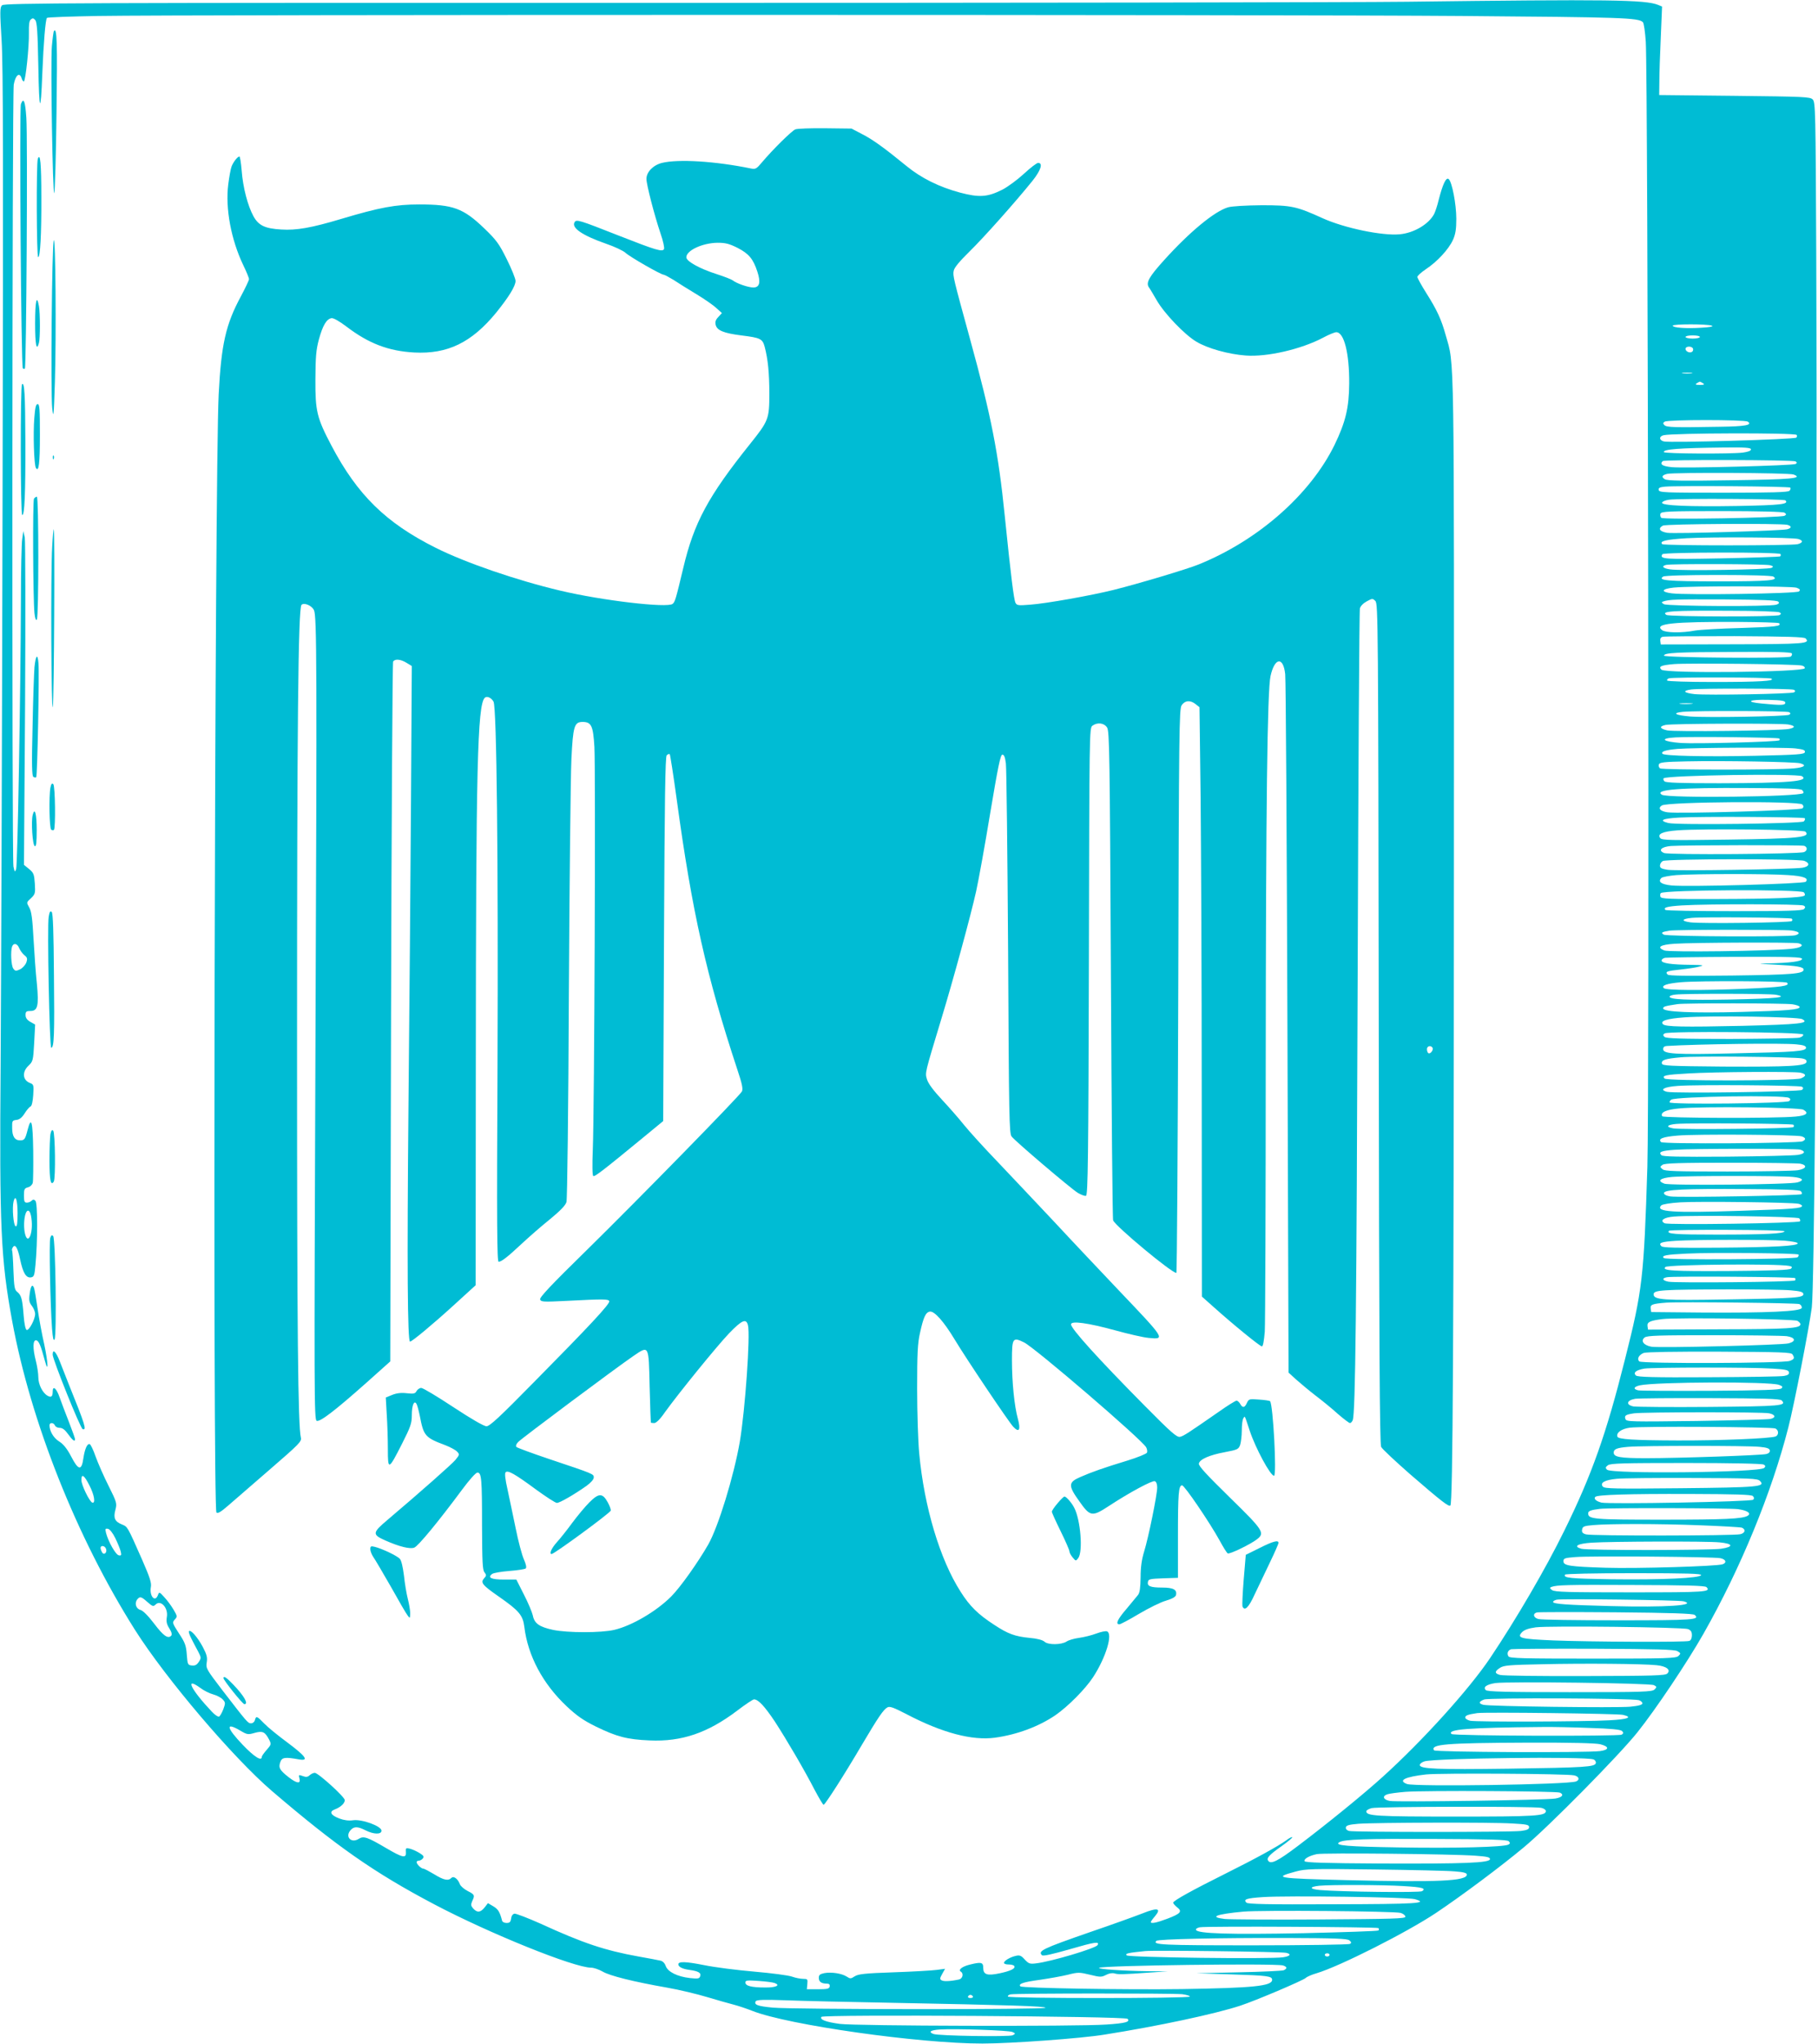 <?xml version="1.0" standalone="no"?>
<!DOCTYPE svg PUBLIC "-//W3C//DTD SVG 20010904//EN"
 "http://www.w3.org/TR/2001/REC-SVG-20010904/DTD/svg10.dtd">
<svg version="1.0" xmlns="http://www.w3.org/2000/svg"
 width="1139pt" height="1280pt" viewBox="0 0 1139 1280"
 preserveAspectRatio="xMidYMid meet">
<g transform="translate(0,1280) scale(0.1,-0.1)"
fill="#00bcd4" stroke="none">
<path d="M8810 12789 c-327 -4 -2437 -7 -4688 -7 -3668 1 -4095 -1 -4109 -15
-14 -13 -14 -38 -3 -219 10 -158 11 -789 6 -2878 -3 -1471 -9 -3057 -12 -3525
-8 -1036 1 -1227 72 -1615 117 -634 404 -1356 769 -1934 193 -305 615 -801
859 -1010 402 -344 640 -511 1016 -709 347 -183 877 -397 984 -397 16 0 48
-11 71 -24 45 -27 194 -64 405 -101 75 -13 187 -40 250 -59 63 -19 138 -40
165 -47 28 -7 82 -25 120 -40 224 -88 1042 -204 1440 -204 175 0 620 32 765
56 336 53 695 130 850 181 95 31 392 157 411 174 8 8 39 21 67 29 145 43 568
257 749 378 160 107 404 289 548 409 154 127 597 576 713 721 114 142 314 441
414 617 233 410 427 882 532 1292 36 139 130 622 147 751 15 117 30 1910 30
3562 0 847 0 1659 0 1805 1 146 0 696 -2 1222 -4 903 -5 958 -22 975 -16 17
-54 18 -490 23 l-472 5 1 85 c0 47 4 171 9 277 l8 192 -24 10 c-80 33 -307 36
-1579 20z m345 -89 c1012 -8 1110 -11 1138 -39 6 -6 14 -61 18 -123 14 -207
23 -6633 10 -7043 -22 -696 -30 -770 -141 -1209 -117 -465 -206 -718 -380
-1071 -115 -235 -302 -555 -464 -796 -131 -195 -422 -517 -672 -743 -119 -108
-345 -292 -533 -434 -127 -96 -170 -117 -186 -92 -11 17 8 37 83 90 41 29 71
54 68 57 -2 3 -20 -6 -38 -20 -48 -35 -189 -113 -378 -207 -209 -104 -330
-171 -330 -183 0 -5 11 -18 25 -29 34 -26 22 -40 -63 -72 -66 -25 -102 -32
-102 -20 0 3 12 20 26 36 42 50 17 56 -78 18 -46 -18 -193 -71 -328 -117 -299
-104 -329 -118 -302 -145 7 -7 64 6 176 38 155 45 187 50 172 25 -13 -20 -290
-103 -385 -114 -39 -5 -46 -2 -71 24 -22 25 -32 29 -56 23 -36 -8 -74 -31 -74
-44 0 -6 13 -10 29 -10 17 0 32 -4 35 -9 10 -16 -20 -31 -90 -46 -80 -17 -104
-9 -104 35 0 34 -13 37 -85 19 -48 -12 -74 -33 -55 -44 19 -12 11 -44 -12 -49
-57 -12 -96 -13 -109 -5 -12 7 -11 13 4 40 l18 32 -53 -7 c-29 -4 -151 -11
-270 -15 -180 -6 -221 -11 -243 -25 -24 -16 -29 -16 -50 -2 -31 20 -95 30
-140 22 -28 -6 -35 -11 -35 -30 0 -25 17 -36 52 -36 13 0 18 -6 16 -18 -3 -14
-15 -17 -73 -17 l-70 0 3 33 c3 30 1 32 -26 32 -16 0 -48 6 -70 14 -23 8 -128
22 -234 31 -106 9 -249 27 -317 41 -116 23 -161 24 -161 5 0 -16 25 -29 70
-35 57 -8 75 -19 66 -41 -5 -14 -15 -15 -63 -10 -80 9 -139 39 -152 75 -6 18
-19 31 -33 34 -13 3 -75 15 -138 26 -210 38 -346 83 -612 205 -81 36 -156 65
-165 63 -11 -2 -19 -14 -21 -31 -3 -21 -9 -27 -28 -27 -14 0 -26 6 -28 13 -15
57 -25 73 -55 91 l-34 20 -21 -27 c-26 -32 -46 -34 -71 -7 -15 17 -16 24 -7
46 18 37 16 42 -28 64 -23 12 -45 31 -49 43 -13 34 -39 53 -53 39 -20 -20 -48
-14 -108 23 -32 19 -62 35 -68 35 -13 0 -42 28 -42 41 0 5 6 9 14 9 7 0 19 6
25 14 9 11 5 18 -21 34 -18 11 -45 23 -60 27 -25 6 -27 5 -25 -22 3 -40 -21
-35 -126 27 -114 67 -139 76 -169 57 -48 -31 -89 13 -51 55 21 23 44 23 93 -2
51 -26 100 -27 100 -2 0 28 -122 73 -178 65 -28 -4 -57 0 -86 11 -55 21 -66
43 -28 57 36 14 62 38 62 58 0 20 -167 171 -188 171 -9 0 -23 -7 -32 -15 -13
-12 -23 -13 -44 -5 -25 9 -26 8 -20 -15 9 -35 -15 -33 -67 7 -56 44 -66 60
-53 95 10 30 29 33 117 17 64 -11 45 18 -70 104 -60 44 -126 98 -148 121 -45
47 -51 49 -58 21 -3 -11 -13 -20 -24 -20 -20 0 -23 4 -179 206 -101 132 -105
139 -99 175 5 31 1 49 -25 98 -33 61 -75 109 -86 98 -4 -3 3 -24 15 -47 11
-22 30 -58 42 -80 20 -38 20 -42 4 -66 -12 -18 -23 -24 -43 -22 -26 3 -27 6
-32 69 -4 56 -11 75 -49 132 -42 65 -43 68 -26 87 17 18 16 21 -8 62 -14 24
-40 59 -58 78 -31 34 -32 34 -40 12 -18 -47 -54 -5 -44 51 5 26 -6 60 -55 172
-93 210 -90 205 -126 220 -45 18 -55 41 -41 92 10 40 9 46 -43 150 -30 59 -66
142 -81 183 -14 41 -31 76 -37 78 -16 5 -31 -30 -40 -90 -11 -78 -31 -75 -76
12 -26 50 -49 78 -76 95 -35 22 -60 65 -60 101 0 19 26 18 34 -1 3 -8 16 -15
30 -15 17 0 33 -12 53 -40 27 -38 43 -50 43 -31 0 5 -17 53 -38 107 -22 55
-47 123 -58 153 -20 59 -44 79 -44 38 0 -31 -9 -39 -32 -26 -31 17 -58 70 -58
116 0 23 -7 68 -15 100 -21 80 -20 135 2 131 16 -3 28 -31 54 -128 24 -87 20
-10 -4 103 -14 61 -33 163 -42 226 -9 62 -19 120 -22 127 -10 27 -21 13 -27
-36 -6 -42 -3 -55 14 -77 11 -14 20 -37 20 -50 0 -33 -38 -105 -53 -100 -7 2
-15 37 -19 90 -8 103 -14 127 -40 148 -17 13 -20 31 -24 133 -2 64 -6 120 -8
125 -3 4 -1 13 4 21 15 24 31 -2 46 -76 18 -84 37 -116 67 -112 20 3 23 11 29
78 14 144 14 388 0 401 -9 10 -15 10 -24 1 -7 -7 -20 -12 -30 -12 -15 0 -18 8
-18 45 0 39 3 45 25 51 14 3 27 16 30 28 3 11 4 102 3 201 -3 185 -12 219 -35
131 -15 -59 -20 -66 -47 -66 -34 0 -50 25 -50 78 -1 44 1 47 27 50 19 2 35 15
52 42 13 21 30 40 36 42 8 3 14 30 17 71 4 63 3 67 -20 76 -47 18 -51 70 -9
109 27 26 29 32 35 142 l6 115 -30 17 c-21 12 -30 25 -30 43 0 21 5 25 30 25
46 0 54 31 41 170 -7 63 -16 190 -21 281 -7 128 -13 173 -27 197 -18 32 -18
32 11 58 26 25 28 31 24 92 -4 58 -7 67 -36 91 l-32 26 7 1005 c3 553 2 1023
-2 1045 l-9 40 -7 -50 c-4 -27 -8 -196 -8 -375 -2 -586 -21 -1669 -30 -1692
-8 -21 -9 -19 -17 17 -10 54 -8 4826 2 4895 10 58 36 81 49 41 3 -12 10 -21
14 -21 11 0 34 220 32 306 -1 50 2 74 12 82 11 10 17 9 28 -4 11 -13 15 -78
19 -288 5 -292 15 -310 25 -46 8 198 20 338 29 348 4 4 148 9 319 12 524 9
7423 9 8542 0z m1570 -1939 c13 -5 -11 -10 -67 -13 -96 -6 -178 0 -178 13 0
11 217 11 245 0z m-75 -71 c0 -5 -20 -10 -45 -10 -25 0 -45 5 -45 10 0 6 20
10 45 10 25 0 45 -4 45 -10z m-44 -71 c3 -6 2 -15 -3 -20 -13 -13 -43 -1 -43
17 0 16 36 19 46 3z m-8 -156 c-16 -2 -40 -2 -55 0 -16 2 -3 4 27 4 30 0 43
-2 28 -4z m72 -63 c11 -7 6 -10 -20 -10 -26 0 -31 3 -20 10 8 5 17 10 20 10 3
0 12 -5 20 -10z m280 -240 c32 -21 -16 -30 -175 -32 -284 -5 -333 -4 -347 10
-10 10 -10 15 2 22 20 13 501 13 520 0z m306 -83 c4 -4 3 -12 -2 -17 -11 -11
-791 -34 -830 -24 -30 8 -31 32 -1 39 59 14 820 16 833 2z m-286 -91 c0 -9
-18 -15 -52 -20 -83 -9 -486 -7 -493 3 -10 18 99 26 368 29 143 2 177 -1 177
-12z m279 -75 c10 -6 10 -10 1 -16 -17 -10 -701 -28 -776 -20 -60 6 -77 18
-57 38 10 10 816 8 832 -2z m-12 -82 c63 -24 -11 -31 -395 -36 -299 -5 -393
-3 -411 6 -24 14 -19 26 14 34 43 10 764 7 792 -4z m-21 -82 c4 -4 2 -13 -5
-20 -9 -9 -110 -12 -414 -12 -369 0 -402 1 -405 17 -3 13 6 18 40 21 76 7 776
2 784 -6z m-30 -80 c24 -24 -28 -30 -298 -35 -308 -5 -481 2 -475 21 2 7 21
15 43 18 55 9 721 6 730 -4z m-6 -77 c12 -8 13 -12 1 -19 -20 -13 -760 -26
-773 -13 -6 6 -8 18 -5 26 6 14 50 16 384 16 231 0 384 -4 393 -10z m18 -76
c28 -8 28 -20 -1 -28 -38 -9 -704 -29 -752 -22 -48 8 -59 27 -27 45 18 11 740
15 780 5z m70 -89 c30 -10 28 -23 -5 -32 -36 -10 -839 -10 -849 0 -19 19 23
29 152 37 158 9 667 6 702 -5z m-113 -94 c3 -5 2 -12 -3 -15 -4 -2 -170 -8
-369 -12 -360 -7 -387 -5 -368 26 8 13 732 14 740 1z m-65 -70 c20 -6 22 -9
10 -16 -17 -12 -570 -20 -636 -10 -45 6 -58 20 -26 28 28 8 625 6 652 -2z m20
-71 c37 -24 -24 -30 -345 -30 -321 0 -382 6 -345 30 9 6 145 10 345 10 200 0
336 -4 345 -10z m146 -70 c21 -8 25 -13 15 -23 -14 -14 -702 -24 -798 -12 -71
9 -64 28 13 36 109 11 741 10 770 -1z m-115 -87 c8 -8 5 -13 -12 -19 -39 -13
-681 -10 -704 3 -16 9 -17 13 -5 17 39 13 76 14 382 13 231 -2 330 -5 339 -14z
m8 -67 c11 -7 11 -10 0 -17 -19 -12 -690 -11 -709 1 -36 23 34 28 395 26 165
0 306 -5 314 -10z m-3 -68 c18 -19 -21 -23 -239 -30 -128 -3 -257 -11 -287
-16 -83 -16 -183 -14 -206 2 -55 41 60 54 483 52 133 -1 245 -4 249 -8z m166
-95 c32 -33 -4 -36 -459 -37 l-448 -1 -3 22 c-2 14 3 23 15 26 10 3 212 4 450
4 331 -2 435 -5 445 -14z m-86 -94 c3 -6 0 -15 -7 -20 -20 -13 -794 -7 -794 6
0 18 82 22 442 23 249 2 354 -1 359 -9z m62 -76 c13 -3 21 -10 19 -17 -8 -25
-873 -34 -898 -9 -20 20 -3 28 79 35 86 7 764 0 800 -9z m-190 -82 c25 -15
-75 -21 -364 -21 -162 0 -285 4 -289 9 -3 5 3 12 12 14 33 8 628 7 641 -2z
m141 -70 c10 -6 10 -10 1 -16 -17 -10 -541 -19 -624 -11 -68 8 -78 21 -21 29
58 8 630 7 644 -2z m-54 -81 c0 -16 -23 -17 -147 -5 -108 10 -81 26 40 23 87
-2 107 -6 107 -18z m-588 -7 c-20 -2 -52 -2 -70 0 -17 2 0 4 38 4 39 0 53 -2
32 -4z m612 -52 c10 -6 10 -10 1 -16 -17 -11 -518 -19 -622 -11 -93 8 -116 22
-45 29 88 8 653 6 666 -2z m-6 -77 c45 -8 48 -19 5 -28 -53 -11 -720 -19 -763
-9 -47 11 -52 25 -10 34 39 9 719 11 768 3z m-56 -88 c4 -3 4 -8 1 -11 -9 -10
-520 -23 -617 -17 -117 9 -137 29 -34 35 97 6 643 0 650 -7z m102 -62 c49 -6
61 -10 59 -23 -3 -14 -40 -17 -308 -23 -315 -7 -577 -1 -585 13 -9 14 19 23
95 30 103 8 663 11 739 3z m29 -93 c44 -12 27 -26 -40 -32 -98 -10 -821 -10
-837 0 -8 5 -11 16 -8 25 5 13 33 16 174 19 220 5 677 -3 711 -12z m12 -81
c48 -32 -87 -43 -517 -44 -246 0 -336 3 -345 12 -6 6 -9 15 -5 19 20 19 839
31 867 13z m1 -87 c7 -7 10 -15 7 -19 -24 -23 -851 -33 -886 -10 -51 32 107
45 545 42 240 -1 325 -4 334 -13z m1 -90 c8 -9 9 -16 1 -24 -13 -13 -775 -35
-846 -25 -47 7 -62 26 -35 43 39 23 856 29 880 6z m15 -86 c4 -4 1 -13 -6 -20
-14 -14 -796 -24 -849 -10 -62 16 -38 28 68 34 136 8 778 4 787 -4z m4 -84
c36 -36 -45 -44 -486 -50 -357 -5 -412 -4 -423 9 -21 26 13 42 107 49 161 12
789 5 802 -8z m-7 -89 c21 -8 20 -30 -1 -39 -31 -13 -844 -18 -877 -6 -40 16
-18 39 42 44 82 6 820 7 836 1z m0 -94 c38 -14 32 -36 -11 -43 -61 -10 -794
-21 -845 -13 -38 6 -48 11 -48 26 0 11 8 24 18 29 23 14 851 15 886 1z m-102
-89 c98 -6 133 -20 111 -42 -13 -13 -743 -33 -841 -23 -65 7 -87 23 -63 47 6
6 48 14 94 18 110 8 577 9 699 0z m99 -108 c7 -7 9 -16 5 -20 -14 -14 -186
-21 -544 -22 -309 -1 -353 1 -359 14 -3 9 -2 19 2 23 20 21 876 25 896 5z m-1
-83 c12 -7 12 -12 2 -22 -10 -10 -104 -13 -437 -13 -233 0 -427 3 -431 8 -15
15 11 22 104 28 165 10 746 9 762 -1z m-74 -82 c4 -5 4 -11 0 -15 -10 -10
-564 -17 -635 -8 -61 8 -57 22 9 28 77 7 618 2 626 -5z m-2 -74 c50 -7 59 -19
24 -30 -37 -11 -803 -8 -824 4 -21 12 -13 17 36 25 42 7 714 7 764 1z m44 -80
c41 -11 17 -29 -49 -35 -140 -14 -763 -22 -792 -10 -50 20 -26 36 64 42 119 8
749 10 777 3z m-11148 -30 c6 -14 20 -34 32 -44 19 -15 21 -22 13 -46 -6 -16
-23 -35 -39 -43 -26 -12 -31 -12 -43 5 -13 18 -18 109 -7 138 9 24 33 19 44
-10z m11170 -68 c0 -15 -74 -25 -209 -28 -77 -1 -72 -2 44 -8 134 -7 175 -14
175 -31 0 -26 -71 -32 -448 -37 -284 -3 -396 -2 -404 6 -18 18 -5 23 84 32 45
5 99 13 118 19 29 7 20 9 -56 10 -121 1 -184 10 -184 27 0 7 10 15 23 17 12 2
210 5 440 6 345 1 417 -1 417 -13z m-94 -149 c21 -20 -32 -28 -268 -38 -265
-11 -491 -10 -504 4 -17 17 19 29 107 37 116 10 655 8 665 -3z m-71 -75 c86
-16 4 -24 -279 -30 -283 -5 -386 0 -386 18 0 5 17 11 38 13 68 7 586 6 627 -1z
m105 -60 c25 -4 45 -11 45 -17 0 -17 -77 -23 -365 -31 -310 -8 -490 0 -490 22
0 12 11 15 90 27 44 7 673 6 720 -1z m61 -93 c49 -26 -13 -33 -376 -42 -369
-8 -480 -6 -496 10 -21 21 24 35 133 43 163 12 711 4 739 -11z m6 -96 c3 -7
-8 -16 -24 -20 -15 -4 -209 -7 -430 -8 -316 0 -405 3 -415 13 -10 10 -10 15 2
22 24 15 862 8 867 -7z m-42 -62 c44 -4 60 -10 60 -21 0 -22 -63 -27 -445 -35
-377 -9 -450 -4 -450 26 0 13 7 19 23 20 196 12 733 19 812 10z m36 -88 c21
-4 29 -11 27 -22 -5 -26 -106 -31 -522 -29 -342 3 -381 5 -384 19 -4 22 19 30
118 39 90 9 712 3 761 -7z m-12 -89 c38 -8 40 -21 4 -36 -41 -16 -838 -17
-854 -1 -19 19 4 24 148 32 161 10 660 13 702 5z m10 -88 c10 -6 10 -11 1 -20
-12 -12 -800 -23 -846 -12 -51 13 -18 31 67 37 116 9 762 4 778 -5z m-81 -70
c10 -6 11 -11 2 -20 -15 -15 -750 -23 -750 -8 0 6 5 14 11 17 32 20 708 30
737 11z m90 -74 c37 -21 20 -37 -49 -43 -118 -12 -827 -10 -835 2 -14 24 25
42 108 49 140 14 749 7 776 -8z m-62 -94 c4 -5 4 -11 0 -15 -9 -10 -708 -17
-753 -8 -50 9 -39 23 20 28 91 7 725 2 733 -5z m52 -73 c26 -9 28 -20 5 -31
-30 -13 -873 -18 -886 -5 -21 21 9 33 104 41 113 10 745 6 777 -5z m-10 -83
c37 -11 30 -26 -14 -33 -23 -4 -222 -9 -442 -11 -308 -2 -404 0 -413 9 -20 20
-2 28 84 34 114 8 757 8 785 1z m1 -88 c47 -10 38 -32 -16 -41 -27 -4 -224 -8
-439 -8 -327 0 -394 2 -408 14 -17 14 -17 16 0 28 14 10 106 13 425 13 223 0
421 -3 438 -6z m-46 -83 c62 -6 74 -21 29 -34 -44 -14 -802 -21 -835 -8 -47
18 -27 35 49 42 96 8 686 8 757 0z m49 -89 c7 -7 9 -15 5 -19 -10 -9 -773 -22
-823 -14 -25 4 -39 12 -39 21 0 22 127 28 518 25 230 -1 331 -5 339 -13z
m-11172 -138 c0 -64 -3 -85 -12 -82 -14 5 -23 116 -13 156 12 47 25 8 25 -74z
m11158 59 c12 -3 22 -9 22 -13 0 -16 -54 -20 -385 -31 -427 -14 -537 -7 -497
34 8 7 56 15 120 19 117 7 703 0 740 -9z m-11074 -74 c9 -46 7 -94 -4 -125
-22 -57 -48 26 -36 110 8 54 30 62 40 15z m11078 -17 c7 -7 8 -15 5 -19 -13
-12 -826 -24 -848 -12 -33 17 -5 37 59 42 124 10 773 0 784 -11z m-92 -81 c0
-15 -118 -21 -421 -21 -270 0 -322 4 -302 24 10 9 723 7 723 -3z m0 -59 c48
-4 84 -11 83 -17 -4 -16 -139 -24 -500 -27 -261 -2 -345 0 -354 9 -21 21 -2
28 89 34 122 8 580 8 682 1z m88 -87 c3 -3 1 -10 -6 -17 -13 -13 -825 -18
-838 -5 -17 16 14 22 144 28 156 8 691 3 700 -6z m-59 -71 c19 -4 21 -8 12
-17 -9 -9 -113 -13 -389 -15 -356 -2 -422 2 -398 25 16 16 703 22 775 7z m37
-76 c4 -5 4 -11 0 -15 -9 -10 -747 -17 -793 -8 -38 7 -43 22 -10 28 38 8 795
2 803 -5z m-26 -77 c58 -5 76 -10 78 -22 4 -24 -43 -28 -478 -35 -397 -7 -460
-3 -460 32 0 27 50 30 475 31 171 0 344 -2 385 -6z m53 -86 c10 -4 17 -15 15
-24 -4 -22 -216 -32 -628 -29 l-315 3 -3 22 c-4 25 10 30 98 37 89 6 813 -2
833 -9z m-12 -105 c10 -6 19 -15 19 -21 0 -26 -69 -31 -505 -32 l-450 -2 -3
21 c-4 26 14 35 93 45 88 11 822 1 846 -11z m-67 -96 c54 -8 61 -32 12 -45
-40 -11 -812 -30 -860 -21 -49 9 -69 37 -42 58 17 12 89 14 432 14 226 0 432
-3 458 -6z m36 -114 c15 -23 12 -30 -17 -41 -39 -15 -928 -18 -943 -3 -16 16
-2 41 28 53 17 6 199 9 475 8 386 -2 449 -4 457 -17z m-125 -89 c83 -5 100 -9
103 -23 2 -12 -6 -19 -31 -23 -19 -4 -233 -7 -475 -8 -341 -2 -444 1 -453 11
-19 18 2 34 53 43 54 8 668 9 803 0z m41 -102 c21 -8 25 -12 15 -22 -9 -9
-122 -13 -444 -15 -238 -1 -442 0 -454 3 -33 8 -28 22 10 31 101 22 816 25
873 3z m16 -97 c34 -34 -2 -37 -453 -41 -241 -2 -455 0 -475 3 -50 10 -43 39
11 48 22 3 234 5 472 4 327 -1 435 -4 445 -14z m-78 -81 c39 -8 44 -27 9 -35
-15 -4 -225 -9 -465 -13 -405 -5 -438 -5 -444 11 -9 23 0 29 54 37 60 8 808 9
846 0z m39 -95 c22 -10 22 -42 1 -50 -33 -13 -355 -26 -614 -25 -278 1 -371 7
-377 24 -8 25 26 49 78 56 73 10 889 5 912 -5z m-98 -115 c44 -4 61 -10 63
-22 2 -11 -6 -19 -22 -23 -33 -8 -543 -26 -754 -26 -162 0 -202 7 -202 35 0
22 20 30 90 36 89 8 750 8 825 0z m25 -111 c12 -7 12 -12 3 -21 -29 -29 -957
-39 -985 -11 -11 11 -10 16 6 28 17 12 97 14 490 14 278 0 477 -4 486 -10z
m-10490 -130 c31 -60 40 -115 18 -108 -17 6 -68 109 -68 141 0 43 17 32 50
-33z m10466 28 c37 -37 -5 -41 -501 -46 -410 -4 -472 -3 -483 10 -20 24 12 42
87 49 36 4 249 6 473 5 364 -1 409 -3 424 -18z m-44 -95 c8 -9 9 -16 2 -23
-13 -13 -905 -29 -951 -18 -34 9 -50 24 -38 36 13 13 204 19 587 18 295 -1
390 -4 400 -13z m-94 -82 c59 -8 86 -26 62 -41 -32 -20 -141 -25 -540 -25
-428 0 -460 3 -460 40 0 15 18 21 75 28 57 7 810 5 863 -2z m-238 -101 c135
-5 253 -12 263 -15 26 -11 21 -34 -10 -41 -38 -10 -932 -11 -966 -1 -22 6 -28
13 -25 30 3 19 11 23 68 28 106 9 407 9 670 -1z m-9928 -80 c15 -30 30 -68 34
-83 6 -25 4 -28 -12 -25 -19 3 -66 86 -80 141 -6 25 -4 28 12 25 11 -2 30 -25
46 -58z m10051 -27 c86 -8 91 -28 10 -40 -74 -10 -839 -11 -876 0 -53 15 -24
32 64 38 122 8 722 10 802 2z m-10109 -40 c9 -23 -12 -43 -24 -23 -5 8 -10 21
-10 28 0 18 27 15 34 -5z m10114 -59 c35 -7 42 -28 15 -38 -33 -13 -541 -28
-733 -22 -226 7 -265 13 -265 41 0 18 9 21 75 26 90 8 864 2 908 -7z m-120
-106 c-7 -19 -244 -30 -563 -26 -258 4 -302 8 -290 29 4 5 180 9 431 9 336 0
425 -3 422 -12z m33 -75 c31 -31 -3 -33 -475 -33 -393 0 -475 2 -492 14 -16
12 -16 15 -4 20 36 12 89 14 512 12 325 -1 450 -4 459 -13z m-9767 -94 c32
-28 37 -29 51 -15 33 32 81 -23 70 -80 -4 -26 -1 -44 16 -70 15 -24 18 -39 11
-46 -20 -20 -48 -1 -107 77 -38 50 -70 81 -85 85 -28 7 -39 42 -20 66 17 20
25 18 64 -17z m9624 5 c91 -25 -111 -39 -452 -30 -279 7 -366 13 -366 26 0 5
10 11 23 14 30 7 766 -2 795 -10z m69 -85 c37 -31 -7 -34 -480 -34 -260 0
-484 3 -499 8 -31 8 -37 33 -10 41 9 3 232 3 496 1 347 -3 482 -8 493 -16z
m-42 -89 c19 -7 25 -17 25 -39 0 -17 -6 -31 -16 -35 -23 -9 -624 -6 -852 3
-208 9 -232 15 -195 53 15 14 41 23 85 29 86 11 921 1 953 -11z m-66 -138 c22
-13 22 -15 7 -30 -15 -15 -67 -17 -537 -17 -436 0 -521 2 -528 14 -12 18 -4
39 17 45 10 2 242 4 517 3 399 -2 505 -5 524 -15z m-131 -88 c62 -6 92 -29 68
-52 -12 -13 -85 -15 -518 -16 -277 -1 -515 2 -530 7 -35 9 -35 22 -1 44 23 16
60 19 268 23 256 6 626 3 713 -6z m-16 -125 c19 -10 19 -12 4 -27 -15 -15 -66
-17 -531 -17 -398 0 -517 3 -526 13 -19 18 3 35 59 44 74 11 970 0 994 -13z
m-9106 -18 c21 -16 57 -34 80 -40 22 -6 49 -20 59 -31 18 -19 18 -24 4 -62 -9
-23 -21 -44 -27 -46 -7 -2 -26 11 -44 30 -134 142 -173 223 -72 149z m9012
-76 c12 -4 22 -13 22 -20 0 -9 -24 -16 -77 -21 -87 -8 -885 2 -920 12 -31 8
-29 20 5 33 31 12 932 8 970 -4z m-100 -92 c64 -15 32 -28 -85 -34 -160 -9
-833 -11 -872 -3 -17 4 -31 13 -31 20 0 13 15 19 75 28 50 7 877 -3 913 -11z
m-8662 -99 c42 -25 48 -26 89 -14 51 14 65 7 91 -42 14 -28 14 -31 -15 -64
-17 -19 -31 -39 -31 -44 0 -30 -47 0 -119 75 -104 109 -110 145 -15 89z m8456
17 c130 -4 191 -10 200 -19 10 -10 10 -15 -2 -23 -18 -11 -1054 -8 -1066 4
-30 29 100 40 571 44 61 1 194 -2 297 -6z m64 -102 c58 -15 57 -35 -2 -43 -85
-11 -1032 -7 -1040 5 -23 38 70 46 584 48 276 1 428 -3 458 -10z m-43 -95 c10
-3 17 -14 15 -23 -5 -24 -65 -28 -546 -35 -446 -6 -557 -2 -557 23 0 8 14 18
30 23 70 20 1010 31 1058 12z m-120 -100 c30 -7 36 -28 11 -38 -52 -20 -1011
-34 -1059 -16 -59 22 -13 45 120 60 87 9 882 5 928 -6z m-90 -108 c28 -13 14
-30 -29 -37 -57 -10 -994 -23 -1037 -15 -42 8 -49 31 -14 42 12 4 63 11 112
15 119 9 945 5 968 -5z m-118 -95 c17 -3 30 -13 30 -20 0 -31 -61 -35 -565
-35 -500 0 -560 4 -560 33 0 6 15 15 33 20 36 10 1014 12 1062 2z m-182 -98
c92 -5 107 -8 107 -23 0 -13 -12 -19 -52 -24 -68 -8 -1046 -8 -1076 0 -14 4
-22 13 -20 23 3 12 20 17 78 22 109 8 839 10 963 2z m-21 -111 c10 -10 10 -15
-1 -21 -25 -16 -339 -24 -686 -18 -324 5 -407 12 -375 32 30 19 163 23 597 21
346 -1 456 -5 465 -14z m-207 -91 c70 -5 90 -9 90 -21 0 -24 -158 -30 -684
-28 -354 2 -475 6 -478 15 -5 14 29 34 77 44 39 9 851 1 995 -10z m-132 -98
c56 -4 77 -10 77 -20 0 -41 -182 -49 -748 -35 -448 11 -469 15 -324 54 62 17
101 18 492 13 234 -3 460 -8 503 -12z m-321 -92 c119 -7 144 -14 118 -32 -15
-10 -509 -4 -639 7 -68 6 -71 20 -6 27 70 7 405 6 527 -2z m72 -82 c92 -26 11
-31 -512 -32 -410 -2 -534 1 -543 10 -21 21 -1 28 104 35 154 10 905 0 951
-13z m-89 -86 c17 -5 30 -16 30 -24 0 -12 -80 -14 -540 -17 -297 -2 -564 0
-592 3 -101 12 -55 30 117 46 113 10 947 3 985 -8z m-139 -95 c4 -5 4 -11 0
-15 -4 -4 -215 -11 -469 -17 -466 -9 -667 -3 -674 21 -2 6 8 13 24 16 49 8
1111 2 1119 -5z m-182 -77 c13 -11 14 -16 4 -22 -7 -5 -282 -9 -610 -9 -574 0
-629 3 -603 28 10 11 390 19 811 18 312 -1 384 -4 398 -15z m-396 -78 c35 -8
26 -21 -20 -28 -79 -12 -966 -1 -979 12 -12 12 7 16 116 27 56 6 855 -4 883
-11z m272 -13 c0 -5 -7 -10 -15 -10 -8 0 -15 5 -15 10 0 6 7 10 15 10 8 0 15
-4 15 -10z m-292 -66 c26 -8 28 -19 5 -30 -10 -4 -137 -10 -283 -13 l-265 -6
220 -7 c227 -7 255 -11 255 -34 0 -39 -116 -51 -565 -58 -356 -5 -1000 6
-1012 17 -15 16 18 27 122 41 61 9 140 23 176 32 63 16 71 16 137 0 65 -16 73
-16 102 -1 19 10 39 13 53 9 23 -7 46 -7 227 6 l105 7 -126 1 c-155 2 -311 13
-303 21 15 15 1099 29 1152 15z m-3185 -110 c39 -14 9 -29 -59 -28 -87 0 -124
10 -124 31 0 14 11 15 83 10 45 -3 90 -9 100 -13z m2554 -70 c29 -4 50 -11 47
-15 -7 -12 -1131 -12 -1139 0 -3 5 5 12 17 14 37 7 1018 7 1075 1z m-1312 -14
c3 -5 -3 -10 -15 -10 -12 0 -18 5 -15 10 3 6 10 10 15 10 5 0 12 -4 15 -10z
m-500 -40 c725 -14 955 -21 955 -31 0 -12 -1587 -11 -1709 1 -95 9 -119 18
-106 40 6 9 51 11 184 6 97 -4 401 -11 676 -16z m1469 -100 c19 -19 -12 -28
-133 -36 -183 -13 -1571 -9 -1669 4 -89 12 -127 27 -116 44 10 16 1902 4 1918
-12z m-720 -83 c19 -9 19 -10 1 -20 -20 -11 -467 -4 -497 8 -34 13 -18 24 40
28 96 6 436 -5 456 -16z"/>
<path d="M337 12604 c-2 -5 -8 -47 -12 -93 -9 -103 5 -939 15 -920 4 8 11 235
14 504 6 443 3 541 -17 509z"/>
<path d="M131 12148 c-10 -29 1 -1644 12 -1654 4 -4 10 -5 13 -1 9 9 18 1447
9 1570 -7 104 -17 130 -34 85z"/>
<path d="M4983 11990 c-23 -9 -143 -128 -208 -205 -35 -42 -42 -46 -70 -40
-224 46 -455 60 -558 35 -55 -14 -97 -57 -97 -100 0 -36 50 -228 88 -341 17
-48 26 -92 22 -99 -11 -18 -47 -8 -284 85 -246 97 -265 103 -276 84 -22 -35
48 -83 197 -135 53 -18 108 -44 122 -57 28 -26 222 -137 239 -137 5 0 33 -15
61 -32 27 -18 91 -58 141 -88 50 -30 108 -70 127 -88 l36 -32 -23 -25 c-17
-18 -21 -31 -16 -50 9 -34 50 -51 160 -65 121 -15 133 -21 147 -72 20 -77 29
-161 29 -293 0 -158 -5 -170 -121 -315 -262 -327 -351 -492 -418 -775 -47
-197 -52 -214 -67 -226 -33 -27 -443 21 -704 83 -271 64 -592 174 -780 268
-312 156 -491 331 -654 641 -91 173 -101 215 -100 414 1 141 4 183 22 250 24
88 48 128 79 133 12 2 49 -19 94 -53 139 -106 263 -153 424 -162 209 -11 360
62 514 250 79 98 121 166 121 198 0 14 -25 76 -55 136 -48 97 -65 120 -142
194 -130 125 -195 149 -407 149 -147 0 -248 -19 -486 -90 -190 -57 -283 -73
-378 -67 -102 6 -142 25 -174 83 -36 66 -66 180 -74 287 -4 48 -10 87 -14 87
-12 0 -38 -34 -49 -62 -6 -15 -15 -66 -21 -113 -19 -150 18 -346 94 -505 20
-41 36 -80 36 -88 0 -7 -23 -55 -50 -106 -96 -177 -124 -303 -140 -616 -25
-502 -38 -6976 -14 -7000 8 -8 27 3 72 42 33 29 151 131 262 227 185 160 201
176 195 200 -18 75 -24 650 -24 2446 0 2006 7 2747 28 2768 16 16 64 -4 78
-33 18 -38 19 -330 9 -2802 -8 -2111 -8 -2268 8 -2274 21 -8 114 63 311 238
l150 134 5 2184 c3 1202 9 2191 13 2198 12 18 47 15 84 -8 l33 -20 -5 -842
c-3 -464 -10 -1328 -16 -1921 -9 -989 -6 -1467 10 -1467 12 0 140 106 275 229
l136 124 1 1371 c1 1865 10 2261 56 2307 13 13 41 1 55 -24 20 -37 30 -996 25
-2269 -5 -1014 -3 -1238 7 -1238 18 0 56 30 146 114 42 39 119 107 173 150 67
55 100 89 106 110 5 18 12 574 15 1311 4 704 11 1362 16 1463 10 205 18 232
70 232 55 0 66 -24 74 -156 8 -137 0 -2279 -10 -2520 -4 -99 -3 -164 3 -167 9
-6 60 33 319 246 l119 98 5 1139 c4 884 8 1142 17 1151 7 7 15 10 19 7 3 -4
23 -132 44 -285 96 -704 186 -1103 379 -1688 31 -92 37 -124 29 -139 -16 -29
-640 -667 -974 -995 -223 -218 -295 -295 -290 -307 6 -16 21 -16 164 -9 234
12 265 12 269 -2 6 -16 -128 -159 -470 -505 -217 -221 -279 -278 -299 -278
-16 0 -94 45 -208 120 -100 66 -190 120 -201 120 -10 0 -23 -9 -29 -19 -8 -17
-18 -19 -63 -14 -36 4 -64 0 -91 -11 l-39 -16 6 -107 c4 -58 7 -155 7 -216 0
-135 4 -133 89 34 53 105 61 127 61 177 0 63 14 97 29 73 5 -8 14 -41 21 -75
24 -127 33 -137 161 -185 31 -12 64 -30 73 -40 16 -17 15 -20 -11 -52 -24 -28
-216 -198 -425 -375 -96 -81 -97 -92 -14 -129 88 -39 154 -55 181 -45 25 9
153 165 300 363 45 61 86 107 96 107 26 0 29 -39 29 -334 1 -222 3 -275 15
-290 13 -17 13 -22 -2 -38 -24 -27 -12 -42 93 -115 126 -88 150 -116 159 -189
22 -181 116 -357 265 -497 64 -60 104 -88 183 -127 131 -64 196 -81 337 -87
201 -9 364 47 548 186 51 39 99 71 106 71 27 0 67 -44 130 -138 76 -117 185
-303 250 -429 27 -51 52 -93 56 -93 9 0 128 185 242 379 99 167 133 218 158
231 15 8 39 -1 122 -44 222 -116 409 -165 551 -146 138 19 273 69 378 140 80
55 190 166 238 240 80 123 125 272 86 286 -8 3 -38 -3 -67 -14 -29 -11 -78
-23 -108 -27 -30 -4 -65 -14 -78 -23 -33 -21 -115 -22 -138 -1 -12 11 -47 20
-94 24 -91 9 -135 25 -220 81 -102 66 -154 117 -211 207 -130 202 -229 532
-260 867 -7 74 -13 257 -13 405 0 221 3 284 18 350 22 100 36 129 62 133 28 4
87 -62 154 -173 76 -126 337 -514 368 -548 37 -39 48 -21 29 50 -22 79 -37
230 -37 366 0 140 5 147 76 112 70 -35 740 -610 765 -657 6 -11 8 -26 5 -33
-2 -7 -58 -30 -123 -50 -148 -45 -222 -71 -295 -103 -76 -33 -77 -53 -5 -153
67 -95 79 -97 183 -29 131 86 273 162 289 156 9 -3 15 -18 15 -39 0 -46 -55
-315 -82 -402 -15 -49 -22 -97 -22 -161 -1 -65 -5 -96 -16 -110 -8 -10 -41
-49 -72 -87 -57 -66 -71 -97 -45 -97 7 0 62 29 122 65 61 36 137 74 170 83 40
12 61 24 63 36 7 33 -17 46 -87 46 -74 0 -95 9 -89 36 3 17 14 19 96 22 l92 3
0 258 c0 271 4 321 26 321 15 0 172 -231 235 -345 22 -41 45 -78 51 -81 11 -7
145 58 184 89 50 39 39 56 -172 262 -144 141 -195 196 -193 211 5 27 66 54
164 72 79 15 85 18 95 46 5 16 10 56 10 90 0 34 4 68 10 76 10 16 6 24 40 -79
36 -108 129 -281 152 -281 18 0 -6 448 -25 467 -3 3 -34 8 -69 10 -61 5 -64 4
-76 -21 -14 -31 -27 -33 -42 -6 -6 11 -16 20 -23 20 -7 0 -57 -31 -112 -70
-193 -134 -218 -150 -241 -156 -20 -5 -52 22 -225 197 -290 293 -459 480 -459
507 0 24 106 9 275 -37 83 -23 178 -45 213 -48 104 -10 103 -8 -188 297 -107
113 -290 306 -405 430 -116 123 -277 294 -359 380 -82 85 -174 187 -205 225
-31 39 -93 110 -138 158 -55 59 -87 102 -95 128 -13 44 -16 30 91 384 71 233
184 646 217 796 15 68 55 288 88 489 49 291 64 365 76 365 11 0 17 -16 22 -55
4 -30 10 -563 14 -1185 5 -1032 7 -1132 22 -1151 24 -31 370 -325 415 -353 21
-12 44 -21 51 -18 12 5 15 233 18 1467 3 1433 3 1462 22 1476 31 23 73 18 92
-11 15 -23 17 -161 24 -1548 4 -837 10 -1529 14 -1538 17 -39 366 -329 396
-329 4 0 9 794 12 1764 4 1638 6 1766 21 1790 21 31 55 34 88 7 l24 -19 7
-564 c3 -309 7 -1140 7 -1845 l1 -1281 73 -65 c124 -111 291 -247 303 -247 7
0 13 33 18 92 3 50 6 803 6 1672 1 1627 10 2341 30 2433 26 117 80 124 92 12
4 -35 10 -1033 14 -2218 l7 -2155 47 -43 c27 -24 81 -69 121 -100 41 -31 104
-82 140 -115 37 -32 71 -58 77 -58 5 0 13 8 17 18 17 44 24 688 31 2792 4
1245 10 2276 14 2290 3 15 21 33 43 45 35 19 37 19 54 2 17 -17 18 -142 21
-2645 2 -2010 6 -2633 15 -2651 6 -13 88 -89 180 -170 198 -171 244 -207 254
-197 15 15 21 1016 22 4011 1 3302 4 3120 -51 3315 -28 101 -55 159 -122 265
-31 49 -56 95 -56 101 0 7 24 29 54 49 71 47 142 124 169 183 16 36 21 66 21
132 0 92 -27 232 -48 249 -16 13 -37 -32 -62 -129 -8 -35 -22 -76 -29 -90 -34
-64 -127 -119 -216 -127 -111 -10 -345 39 -481 100 -165 75 -196 82 -383 82
-103 -1 -186 -6 -211 -13 -85 -25 -241 -154 -400 -330 -95 -105 -116 -142 -96
-171 7 -9 28 -45 49 -81 47 -82 174 -215 248 -259 69 -42 201 -79 310 -87 133
-10 347 39 485 112 35 19 72 34 82 34 49 0 82 -132 81 -320 -1 -154 -23 -243
-92 -386 -152 -310 -478 -597 -851 -748 -71 -29 -375 -120 -535 -160 -137 -34
-421 -85 -521 -92 -74 -6 -83 -5 -92 12 -10 21 -28 161 -67 544 -40 396 -85
625 -217 1105 -106 386 -109 399 -103 429 3 20 36 59 98 120 90 88 287 309
395 443 53 66 68 113 36 113 -9 0 -49 -31 -89 -68 -40 -37 -101 -82 -136 -100
-92 -46 -143 -50 -264 -18 -130 35 -242 90 -335 166 -137 112 -214 168 -280
201 l-65 34 -165 2 c-91 1 -175 -2 -187 -7z m-362 -742 c70 -36 98 -69 124
-149 22 -67 14 -99 -25 -99 -32 0 -105 25 -130 45 -8 6 -54 24 -101 39 -106
34 -189 80 -189 105 0 43 101 90 196 91 49 0 73 -6 125 -32z m4354 -5008 c8
-13 -14 -42 -26 -34 -5 3 -9 14 -9 25 0 20 24 26 35 9z m-4289 -1737 c16 -61
-18 -535 -51 -730 -38 -218 -135 -533 -198 -644 -65 -113 -175 -268 -232 -325
-93 -93 -246 -183 -357 -209 -82 -19 -291 -19 -383 0 -87 19 -117 40 -127 91
-5 21 -30 81 -56 131 l-47 93 -77 0 c-79 0 -106 12 -75 35 9 7 59 15 109 19
51 4 97 11 102 16 6 6 1 28 -12 57 -12 27 -35 113 -51 193 -17 80 -39 189 -51
243 -15 66 -19 102 -12 109 14 14 57 -10 190 -108 63 -46 122 -84 131 -84 18
0 108 52 186 107 27 20 45 40 45 52 0 22 4 21 -280 116 -107 36 -199 70 -204
75 -6 6 -3 17 10 31 20 22 614 465 721 538 100 68 97 73 103 -189 3 -124 7
-226 8 -227 1 -2 11 -3 21 -3 12 0 37 24 67 68 85 118 323 411 401 493 81 84
108 96 119 52z"/>
<path d="M3692 3393 c-27 -27 -75 -85 -107 -128 -32 -44 -76 -99 -97 -122 -33
-37 -49 -73 -32 -73 16 0 356 249 370 271 3 5 -5 28 -18 52 -33 60 -56 60
-116 0z"/>
<path d="M237 11806 c-10 -26 -8 -616 2 -616 13 0 21 138 20 374 0 214 -7 282
-22 242z"/>
<path d="M337 11295 c-12 -28 -20 -954 -10 -1050 8 -71 10 -54 17 165 9 297 4
913 -7 885z"/>
<path d="M220 10775 c0 -134 9 -178 24 -122 8 29 8 182 0 230 -14 79 -24 31
-24 -108z"/>
<path d="M138 10394 c-11 -10 -10 -812 1 -818 15 -9 21 138 20 458 -1 301 -6
376 -21 360z"/>
<path d="M215 10183 c-8 -96 -2 -294 10 -313 18 -29 25 26 25 208 0 159 -2
192 -14 192 -11 0 -16 -22 -21 -87z"/>
<path d="M331 9934 c0 -11 3 -14 6 -6 3 7 2 16 -1 19 -3 4 -6 -2 -5 -13z"/>
<path d="M213 9678 c-9 -15 -6 -634 3 -717 4 -35 9 -48 15 -40 12 19 12 769 0
769 -6 0 -13 -6 -18 -12z"/>
<path d="M327 9378 c-10 -162 -6 -1064 4 -1003 8 49 13 1104 6 1111 -2 3 -7
-46 -10 -108z"/>
<path d="M216 8623 c-3 -38 -9 -206 -12 -374 -6 -236 -4 -308 5 -313 7 -5 15
-5 18 -2 7 6 20 649 14 713 -5 64 -17 52 -25 -24z"/>
<path d="M316 7869 c-10 -53 -7 -257 5 -264 6 -4 13 -4 17 -1 11 12 8 274 -4
286 -8 8 -13 3 -18 -21z"/>
<path d="M205 7698 c-11 -42 -1 -191 13 -196 9 -3 12 22 12 102 0 99 -12 145
-25 94z"/>
<path d="M305 7059 c-10 -57 5 -819 16 -819 18 0 21 83 17 454 -2 272 -6 388
-14 396 -9 9 -14 1 -19 -31z"/>
<path d="M316 5699 c-3 -17 -6 -91 -6 -165 0 -124 8 -162 27 -132 12 20 9 306
-4 319 -7 7 -12 1 -17 -22z"/>
<path d="M315 5049 c-8 -23 0 -417 11 -568 5 -59 9 -79 16 -67 14 24 6 632 -9
647 -8 8 -13 5 -18 -12z"/>
<path d="M330 4318 c1 -32 173 -461 188 -466 27 -9 15 28 -88 283 -17 44 -42
107 -55 140 -24 62 -45 83 -45 43z"/>
<path d="M6626 3388 c-20 -23 -36 -47 -36 -53 0 -6 25 -61 55 -122 30 -61 55
-118 55 -126 0 -8 9 -25 20 -38 20 -24 20 -24 35 -5 31 40 15 240 -25 316 -15
30 -50 70 -61 70 -4 0 -24 -19 -43 -42z"/>
<path d="M7890 3107 l-85 -42 -13 -155 c-7 -85 -10 -160 -8 -167 13 -34 39 -9
77 75 23 48 65 137 95 199 30 62 54 117 54 123 0 19 -35 10 -120 -33z"/>
<path d="M2320 3100 c0 -12 9 -34 19 -49 11 -15 60 -99 110 -186 49 -88 96
-169 105 -180 14 -19 15 -19 16 14 0 18 -7 59 -15 90 -8 31 -19 96 -24 145 -7
55 -16 95 -26 106 -17 19 -112 64 -157 75 -24 6 -28 4 -28 -15z"/>
<path d="M1400 2293 c0 -13 120 -163 131 -163 28 0 -1 51 -70 123 -43 45 -61
56 -61 40z"/>
</g>
</svg>
